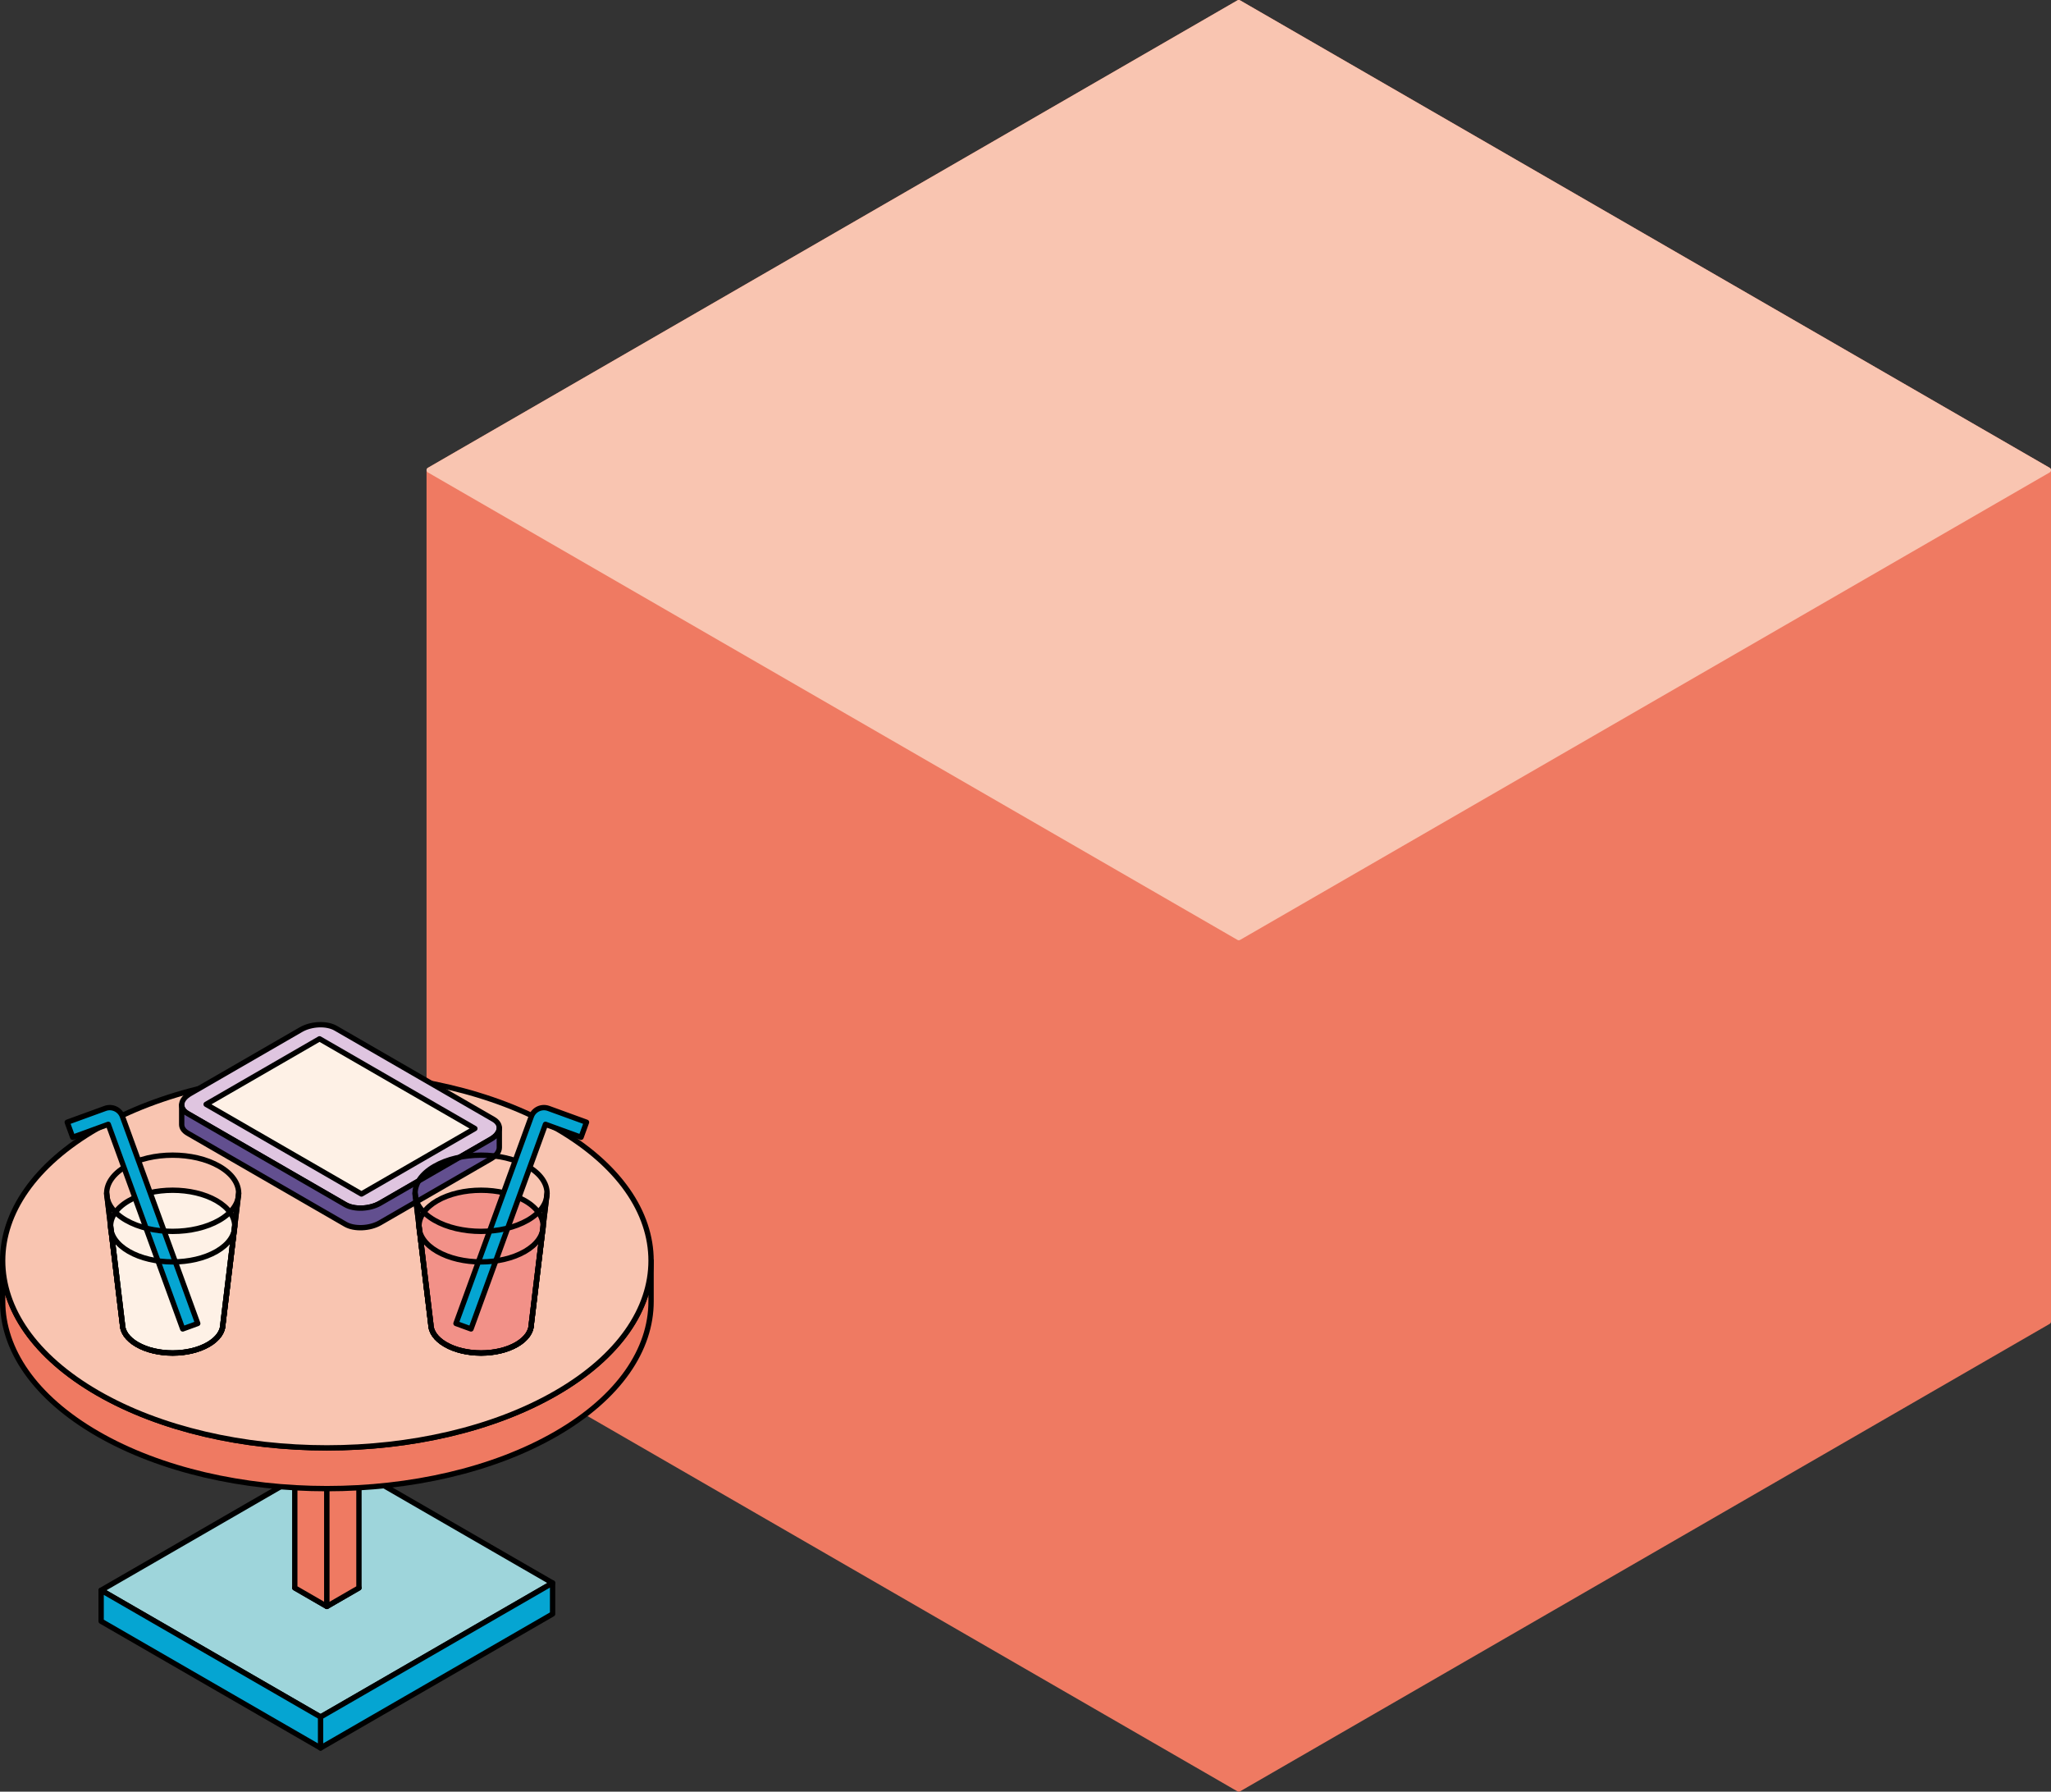 <?xml version="1.0" encoding="UTF-8"?>
<svg id="_レイヤー_1" data-name="レイヤー 1" xmlns="http://www.w3.org/2000/svg" version="1.1" viewBox="0 0 461.617 403.2">
  <rect x="0" y="0" width="461.617" height="403.2" fill="#333333" stroke="none"/>
  <defs>
    <style>
      .cls-1 {
        fill: #dfc5e0;
      }

      .cls-1, .cls-2, .cls-3, .cls-4, .cls-5, .cls-6, .cls-7, .cls-8, .cls-9 {
        stroke: #000;
      }

      .cls-1, .cls-2, .cls-3, .cls-4, .cls-5, .cls-6, .cls-7, .cls-8, .cls-9, .cls-10, .cls-11 {
        stroke-linecap: round;
        stroke-linejoin: round;
        stroke-width: 1.2px;
      }

      .cls-2 {
        fill: #f29188;
      }

      .cls-3 {
        fill: none;
      }

      .cls-4 {
        fill: #05a5d2;
      }

      .cls-5, .cls-11 {
        fill: #ef7a62;
      }

      .cls-6 {
        fill: #fef1e6;
      }

      .cls-7 {
        fill: #9ed5db;
      }

      .cls-8 {
        fill: #624f8f;
      }

      .cls-9, .cls-10 {
        fill: #f9c5b1;
      }

      .cls-10 {
        stroke: #f9c5b1;
      }

      .cls-11 {
        stroke: #ef7a62;
      }
    </style>
  </defs>
  <g>
    <polygon class="cls-11" points="461.017 105.798 278.808 .6 96.6 105.798 96.6 297.402 278.808 402.6 461.017 297.402 461.017 105.798"/>
    <polygon class="cls-10" points="278.814 210.993 96.605 105.795 278.808 .6 461.017 105.798 278.814 210.993"/>
  </g>
  <g>
    <g>
      <polygon class="cls-7" points="72.151 386.384 22.763 357.87 74.985 327.72 124.372 356.234 72.151 386.384"/>
      <polygon class="cls-4" points="72.149 393.357 72.149 386.385 124.372 356.234 124.372 363.206 72.149 393.357"/>
      <polygon class="cls-4" points="72.149 393.357 22.763 364.842 22.763 357.87 72.149 386.385 72.149 393.357"/>
    </g>
    <g>
      <polygon class="cls-5" points="73.566 308.025 66.344 303.855 73.566 299.685 80.788 303.855 73.566 308.025"/>
      <polygon class="cls-5" points="73.568 361.503 66.345 357.333 73.568 353.163 80.79 357.333 73.568 361.503"/>
      <polygon class="cls-5" points="73.568 361.503 66.345 357.333 66.344 303.855 73.566 308.025 73.568 361.503"/>
      <polygon class="cls-5" points="80.79 357.333 73.568 361.503 73.566 308.025 80.788 303.855 80.79 357.333"/>
    </g>
    <g>
      <g>
        <path class="cls-5" d="M.6,292.871c.001,10.781,7.125,21.563,21.373,29.789,28.496,16.452,74.697,16.453,103.192.001,14.248-8.226,21.372-19.008,21.371-29.789v-9.172c.001,10.782-7.123,21.563-21.371,29.789-28.495,16.452-74.696,16.451-103.192-.001-14.248-8.226-21.372-19.007-21.373-29.789v0s0,9.172,0,9.172Z"/>
        <path class="cls-9" d="M125.165,313.489c-28.495,16.452-74.696,16.451-103.192-.001-28.496-16.452-28.497-43.126-.002-59.578,28.495-16.452,74.696-16.451,103.192.001,28.496,16.452,28.497,43.126.002,59.578Z"/>
      </g>
      <g>
        <path class="cls-1" d="M77.74,271.096l-35.499-20.496c-1.996-1.153-1.746-3.166.559-4.497l24.946-14.403c2.305-1.331,5.792-1.476,7.789-.323l35.499,20.496c1.996,1.153,1.746,3.166-.559,4.497l-24.946,14.403c-2.305,1.331-5.792,1.476-7.789.323Z"/>
        <polygon class="cls-6" points="46.395 248.514 71.92 233.776 106.881 253.961 81.355 268.698 46.395 248.514"/>
        <path class="cls-8" d="M40.893,248.656c.004.729.447,1.424,1.348,1.944l35.499,20.496c1.996,1.153,5.484,1.008,7.789-.323l24.946-14.403c1.267-.732,1.914-1.67,1.907-2.558l0,4.415c.002.885-.644,1.819-1.907,2.548l-24.946,14.403c-2.305,1.331-5.792,1.476-7.789.323l-35.499-20.496c-.888-.513-1.332-1.196-1.347-1.914l-0-4.436Z"/>
      </g>
      <g>
        <path class="cls-3" d="M123.128,268.531c0-2.195-1.45-4.389-4.35-6.063-5.8-3.349-15.205-3.349-21.005-0-2.903,1.676-4.353,3.874-4.35,6.071l3.536,29.391c0,1.672,1.105,3.344,3.315,4.62,4.419,2.552,11.585,2.552,16.004 0,2.21-1.276,3.314-2.948,3.314-4.62l3.536-29.398Z"/>
        <path class="cls-2" d="M96.959,297.961c0,1.672,1.105,3.344,3.315,4.62,4.419,2.552,11.584,2.552,16.004 0,2.21-1.276,3.314-2.948,3.314-4.62l2.519-20.94c.577-2.416-.741-4.954-3.958-6.811-5.455-3.15-14.299-3.15-19.755-0-2.729,1.575-4.092,3.641-4.091,5.706l2.652,22.046Z"/>
        <path class="cls-4" d="M132.007,252.547l-8.007-2.914-.535-.195c-1.573-.572-3.312.238-3.884,1.811l-.195.535-16.759,46.046,3.383,1.231,16.759-46.046,8.007,2.914,1.231-3.383Z"/>
        <path class="cls-3" d="M93.422,268.531l.001-0c0,2.195,1.45,4.389,4.35,6.064,5.8,3.349,15.205,3.349,21.005 0,2.9-1.674,4.35-3.869,4.35-6.064l-3.536,29.398c0,1.672-1.105,3.344-3.314,4.62-4.419,2.551-11.584,2.551-16.004-0-2.21-1.276-3.315-2.948-3.315-4.62l-3.537-29.398Z"/>
        <path class="cls-3" d="M94.306,275.912c0,2.064,1.364,4.128,4.091,5.703,5.455,3.15,14.3,3.15,19.755 0,2.728-1.575,4.091-3.639,4.091-5.703l-2.652,22.049c0,1.672-1.105,3.344-3.314,4.62-4.419,2.551-11.584,2.551-16.004-0-2.21-1.276-3.315-2.948-3.315-4.62l-2.652-22.049Z"/>
      </g>
      <g>
        <path class="cls-3" d="M27.544,297.929c-0,1.672,1.105,3.344,3.314,4.62,4.419,2.551,11.584,2.551,16.004-0,2.21-1.276,3.314-2.948,3.315-4.62l3.536-29.391c.003-2.197-1.447-4.394-4.35-6.071-5.8-3.349-15.205-3.349-21.005 0-2.9,1.674-4.35,3.869-4.35,6.063l3.536,29.398Z"/>
        <path class="cls-6" d="M50.177,297.961c0,1.672-1.105,3.344-3.315,4.62-4.419,2.552-11.584,2.552-16.004 0-2.21-1.276-3.314-2.948-3.314-4.62l-2.519-20.94c-.577-2.416.741-4.954,3.958-6.811,5.455-3.15,14.299-3.15,19.755-0,2.729,1.575,4.092,3.641,4.091,5.706l-2.652,22.046Z"/>
        <path class="cls-4" d="M15.128,252.547l8.007-2.914.535-.195c1.573-.572,3.312.238,3.884,1.811l.195.535,16.759,46.046-3.383,1.231-16.759-46.046-8.007,2.914-1.231-3.383Z"/>
        <path class="cls-3" d="M53.713,268.531l-.001-0c-0,2.195-1.45,4.389-4.35,6.064-5.8,3.349-15.205,3.349-21.005 0-2.9-1.674-4.35-3.869-4.35-6.064l3.536,29.398c-0,1.672,1.105,3.344,3.314,4.62,4.419,2.551,11.584,2.551,16.004-0,2.21-1.276,3.315-2.948,3.315-4.62l3.537-29.398Z"/>
        <path class="cls-3" d="M52.829,275.912c-0,2.064-1.364,4.128-4.091,5.703-5.455,3.15-14.3,3.15-19.755 0-2.728-1.575-4.091-3.639-4.091-5.703l2.652,22.049c-0,1.672,1.105,3.344,3.314,4.62,4.419,2.551,11.584,2.551,16.004-0,2.21-1.276,3.315-2.948,3.315-4.62l2.652-22.049Z"/>
      </g>
    </g>
  </g>
</svg>